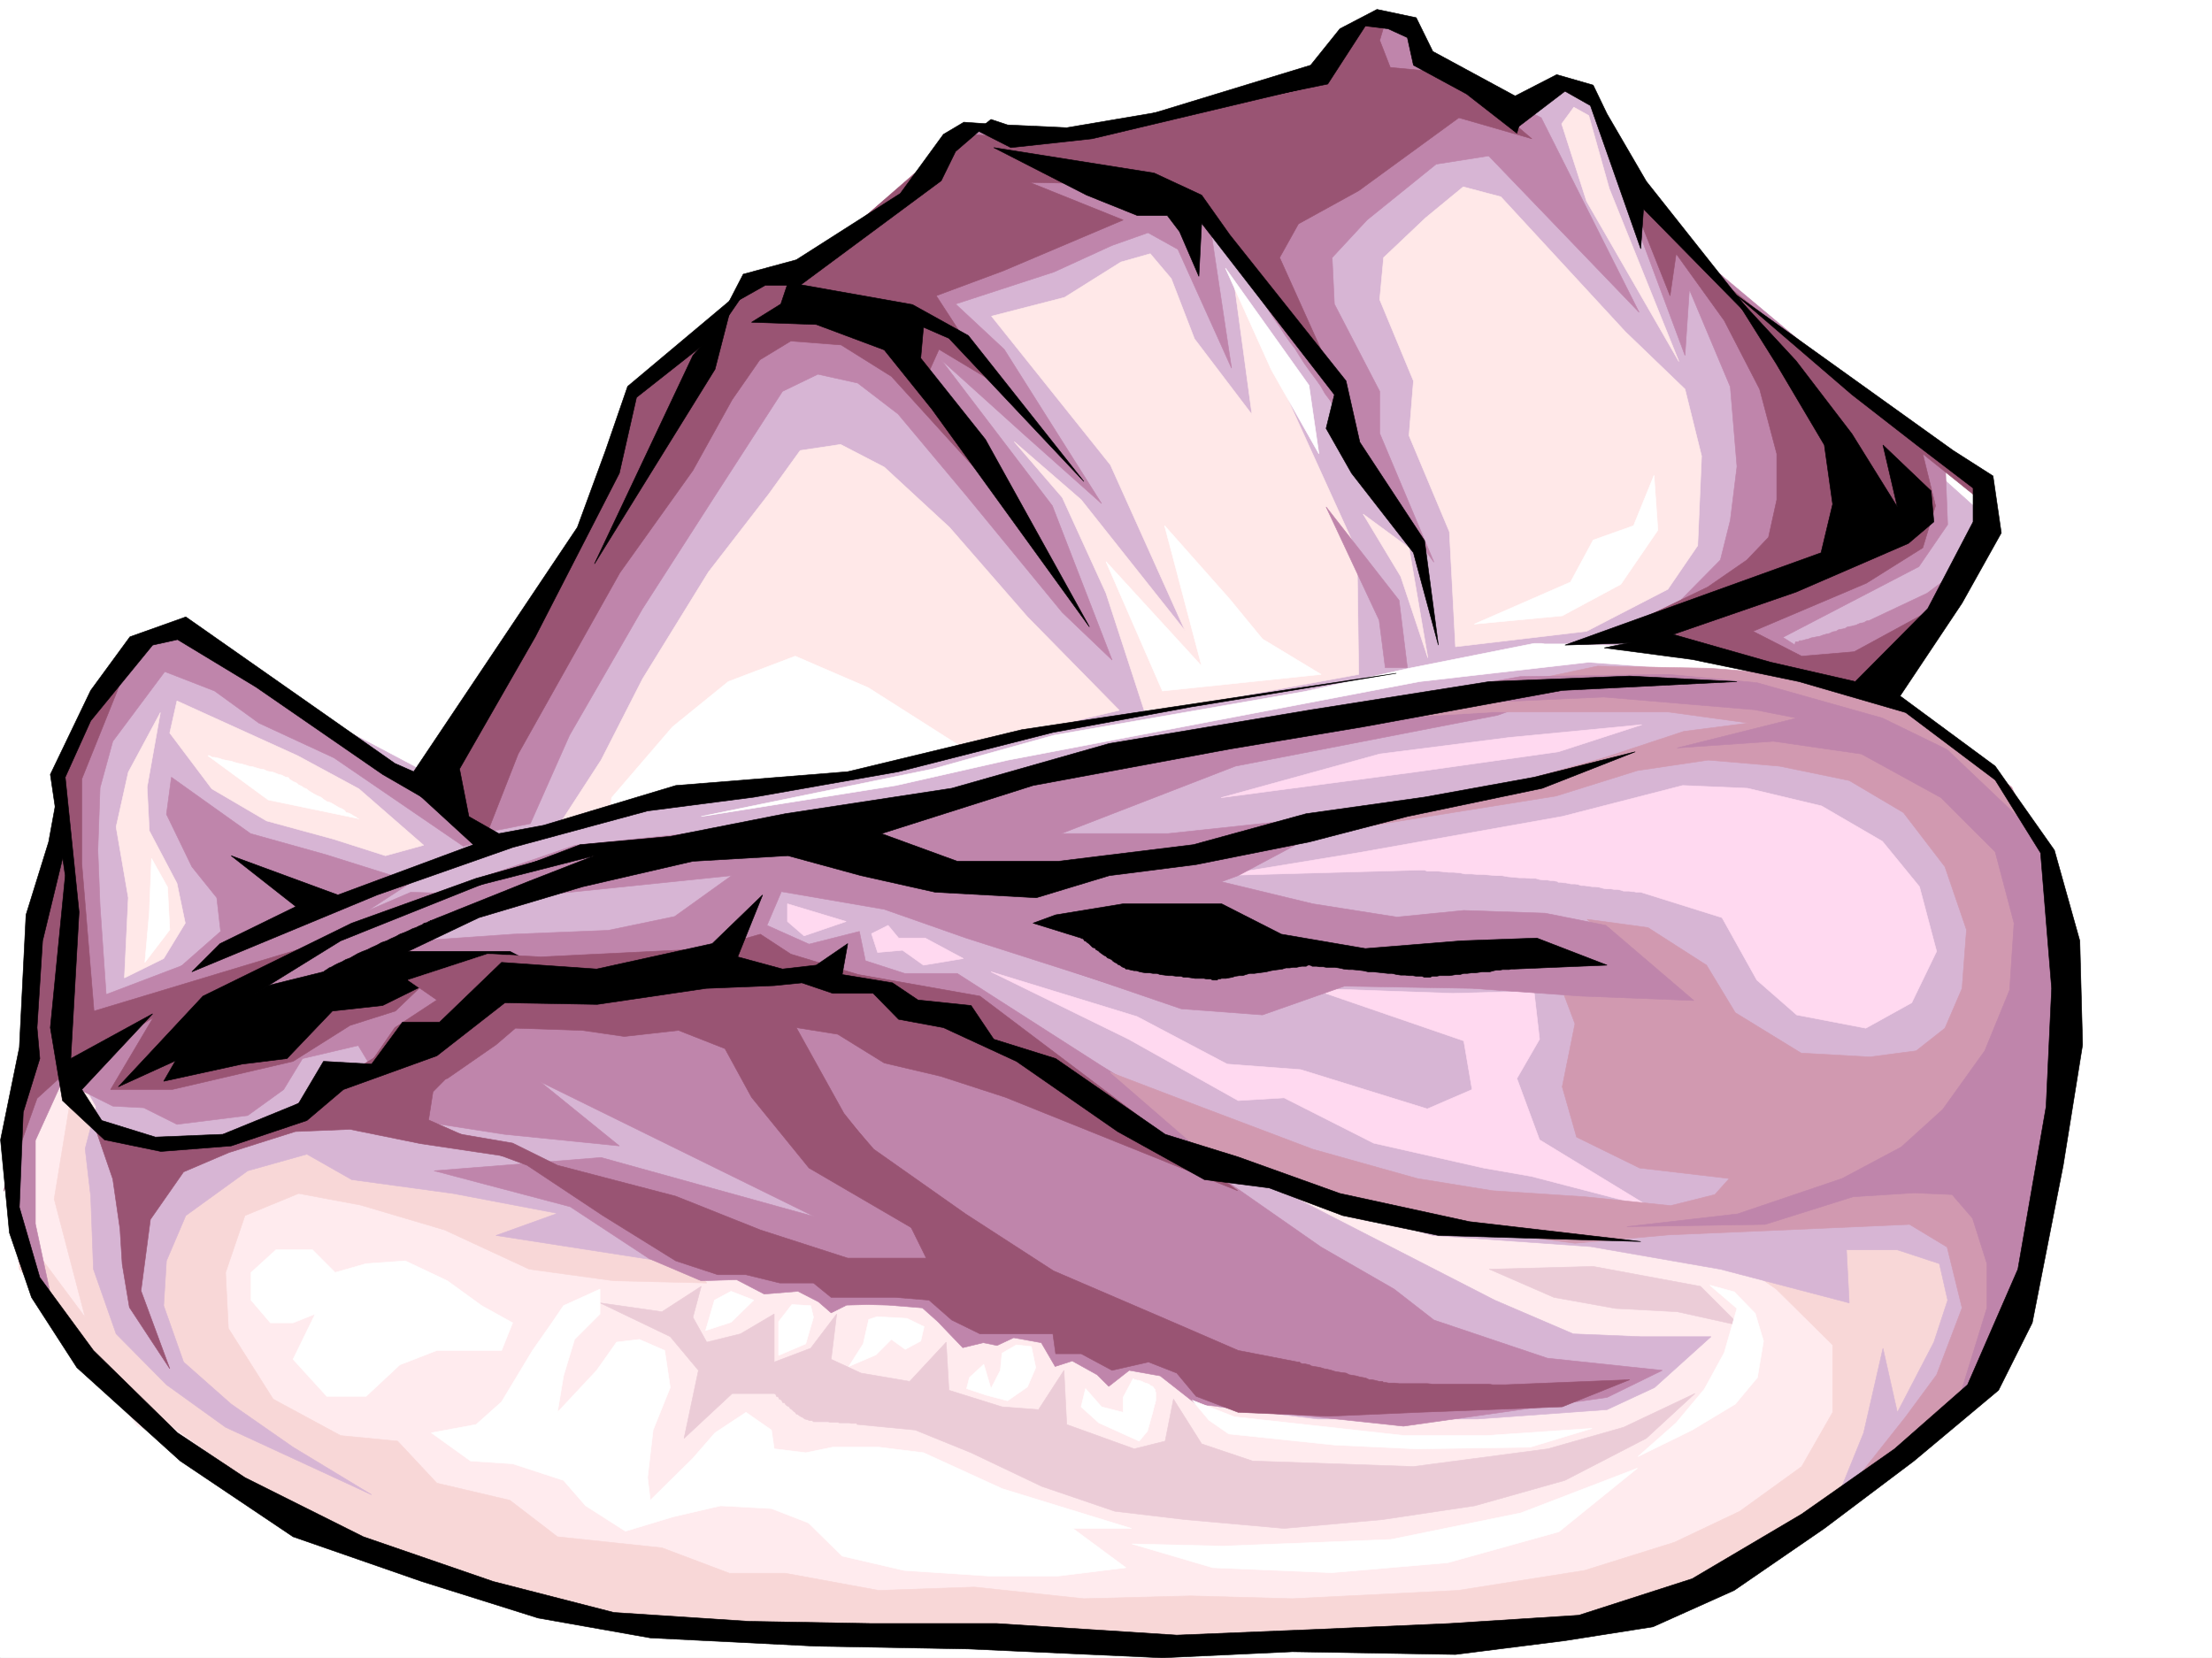 <svg xmlns="http://www.w3.org/2000/svg" width="2997.016" height="2246.668"><rect width="100%" height="100%" fill="#333333" stroke="none"/><defs><clipPath id="a"><path d="M0 0h2997v2244.137H0Zm0 0"/></clipPath></defs><path fill="#fff" d="M0 2246.297h2997.016V0H0Zm0 0"/><g clip-path="url(#a)" transform="translate(0 2.16)"><path fill="#fff" fill-rule="evenodd" stroke="#fff" stroke-linecap="square" stroke-linejoin="bevel" stroke-miterlimit="10" stroke-width=".743" d="M.742 2244.137h2995.531V-2.16H.743Zm0 0"/></g><path fill="#ffebee" fill-rule="evenodd" stroke="#ffebee" stroke-linecap="square" stroke-linejoin="bevel" stroke-miterlimit="10" stroke-width=".743" d="M40.469 1465.078 14.23 1584.176l26.24 161.014 146.078 187.25 572.46 249.418 941.806 37.457 531.953-46.41L2492 1979.633l47.23-290.59-1135.109-286.879Zm0 0"/><path fill="#f8d7d7" fill-rule="evenodd" stroke="#f8d7d7" stroke-linecap="square" stroke-linejoin="bevel" stroke-miterlimit="10" stroke-width=".743" d="M2483.047 1913.71v-91.378l-76.442-75.617-88.406-61.426 293.68-22.484 72.687 64.437-68.191 175.246-87.66 103.383-179.04 107.094-179.82 79.41-442.808 34.45-670.606-7.509-316.16-45.668-309.476-98.886-265.961-191-138.61-164.028-11.257-170.789 35.226 148.309 65.18 87.66-41.953-160.308 22.484-137.086 72.684 80.156 304.199-34.45 161.055 30.696 247.265 87.664 76.442 86.879-125.903-3.012-114.601-15.719-114.64-53.175-113.9-33.703-83.91-15.72-72.687 29.95-26.234 77.145 3.754 75.66 60.683 95.87 91.414 49.427 77.184 7.503 53.176 56.891 98.925 23.227 64.434 49.46 141.621 14.977 91.379 34.445h75.695l126.606 23.227 129.617-4.496 148.348 15.719 144.628-3.754 137.868 3.754 224.785-11.223 170.828-26.977 122.11-38.203 88.405-41.953 83.907-60.644zm0 0"/><path fill="#d7b5d4" fill-rule="evenodd" stroke="#d7b5d4" stroke-linecap="square" stroke-linejoin="bevel" stroke-miterlimit="10" stroke-width=".743" d="m104.164 1453.074 147.602-95.875h1.484l2.23-.742 3.008-.742 2.27-.742 3.715-2.27 3.754-.742 5.238-2.973 5.238-1.523 4.5-2.23 6.02-2.266 5.98-2.23 5.984-3.012 6.766-1.485 5.98-3.011 6.766-2.97 6.723-2.269 5.984-2.972 6.766-3.008 6.723-3.012 6.765-1.484 5.98-3.012 5.985-2.973 5.238-1.523 5.278-2.23 5.242-2.266 4.496-2.23 3.715-1.485 3.754-1.527 3.007-1.485 3.012-.742 1.485-1.488 2.23-.781 1.523-.743 2.973-.742 3.012-2.23 3.012-1.524 3.75-1.484 2.972-2.23 5.238-2.27 4.5-1.485 3.754-2.265 4.496-2.23 5.98-3.012 4.497-2.227 4.496-2.27 6.024-2.972 4.496-2.266 4.496-2.23 5.98-3.008 4.5-2.23 4.496-2.27 4.496-2.227 3.754-3.011 3.715-1.485 3.754-.742 3.75-3.012 3.012-.742 2.972-2.27 2.266-.741 1.488-.743 1.485-1.488h.781l130.36-41.953 163.32-41.953 209.812-30.696 305.684-53.175 224.785-56.93h3.012l4.496-.742 5.984-2.27 7.465-.742 8.25-1.484 8.996-1.524 10.477-1.488 11.261-3.012 13.489-2.226 12.746-1.485 12.71-3.011 14.231-3.012 15.016-2.227 14.972-3.011 14.977-2.973 14.977-1.523 15.011-2.973 14.977-3.012 14.234-2.226 13.489-2.27 14.23-2.973 12.75-1.523 12.746-2.23 11.219-1.485 9.738-2.266 9.734-1.488 8.25-.742 6.727-2.27h5.277l3.715-.742h4.496l5.278-.742h5.242l7.469-1.523 8.25-.743 10.476-.746 11.262-.742 11.965-1.484 13.488-1.528 13.492-.742 14.973-2.226 15.015-1.528 15.72-2.226 16.5-1.488 15.718-1.524 16.5-2.23 15.719-1.485 16.5-1.523 15.715-2.23 15.757-1.524 14.977-1.488 14.234-1.485 12.746-1.484 11.965-.781 12.004-2.23 10.477-.743 9.734-.742 7.508-1.528 5.242-.742h4.496l3.008-.742h.746l199.293 18.727 182.047 72.648 95.914 80.156 75.695 125.082 19.473 172.274-57.711 300.367-33.703 152.762-118.395 95.875-98.886 79.41 30.734-75.656 26.195-114.602 19.512 86.879 49.422-95.09 18.73-56.93-11.222-49.464-56.93-18.727h-68.934l3.715 71.902-174.543-45.668-176.105-30.691-213.524-15.016-197.808-56.89 281.715 144.554 106.39 45.668 91.418 3.754h95.168l-76.441 68.895-64.434 29.988L2002 1922.703h-216.539l-134.113-16.46-64.434-60.684-65.18-18.727-159.609-99.59-164.063-15.015-191.082-23.184-65.18 26.938-269.71-41.954 83.164-29.949-141.617-26.941-137.125-18.73-60.684-34.485-80.156 22.484-83.906 60.68-26.239 61.43-3.754 60.64 26.98 76.403 64.438 56.93 83.907 58.413 106.394 64.438-197.808-91.375-80.157-57.672-68.187-68.934-30.735-87.625-3.714-98.882-7.508-64.399 14.976-56.93zm0 0"/><path fill="#d7b5d4" fill-rule="evenodd" stroke="#d7b5d4" stroke-linecap="square" stroke-linejoin="bevel" stroke-miterlimit="10" stroke-width=".743" d="m124.379 1369.945 491.523-145.293 1132.102-242.695 537.977-33.703 316.163 96.617 198.551 200.738-26.199-101.855-116.125-136.344-98.926-67.406 132.63-238.2-137.868-123.554-279.488-248.676-119.88-203.75-35.933-8.21-82.422 22.44-650.351 73.43-433.07 276.36-343.18 574.496-327.426-173.016H169.344l-68.192 214.973zm0 0"/><path fill="#ebccd7" fill-rule="evenodd" stroke="#ebccd7" stroke-linecap="square" stroke-linejoin="bevel" stroke-miterlimit="10" stroke-width=".743" d="m2097.168 1963.172-182.09 23.969-218.02-7.508-68.933-23.227-38.203-60.644-11.258 56.93-41.957 10.48-91.414-32.961-3.715-73.39-34.488 53.175-49.461-3.754-71.902-22.48-3.754-65.14-49.461 53.175-65.926-11.262-40.469-18.73 7.508-61.387-35.226 46.414-49.461 18.727v-65.141l-45.672 26.941-45.707 11.262-18.727-33.707 11.219-41.953-53.176 34.445-83.945-12.004 95.168 45.711 38.199 45.707-19.469 92.121 65.18-60.683h56.93l1.523.742.742.742.742 2.27 2.27.742.742.742.742 2.266 2.23.746 1.524 1.484.742 2.27 3.012.742.742 1.484 2.23 2.27 3.012 1.484 1.485 2.23 2.265 1.524 2.23 2.23 2.27 1.485 1.485 2.266 2.226.746 3.012 2.265 1.488.742 3.008 1.489 1.488 1.484 3.008.742 2.27.782 1.484.746h3.754l1.488 1.484h20.215l2.266.742h10.48l2.266.742h13.492l2.227.786h7.507l.743 1.484h1.488l77.18 7.469 75.66 30.73 95.914 45.672 98.922 33.703 95.129 11.262 134.113 11.965 133.371-11.965 125.121-18.73 122.148-34.446 110.145-56.93 65.922-60.683-96.656 45.707zm0 0"/><path fill="#ffd9f0" fill-rule="evenodd" stroke="#ffd9f0" stroke-linecap="square" stroke-linejoin="bevel" stroke-miterlimit="10" stroke-width=".743" d="m1529.238 1408.148 148.348 83.126 62.168-3.754 121.406 61.425 149.09 33.707 64.434 11.258 161.093 41.918-149.87-91.379-30.692-83.125 30.691-53.176-7.469-65.18-110.144 3.013-191.824-6.727 206.8 71.121 11.262 65.926-60.722 26.234-171.57-53.176-99.63-7.507-122.148-64.438-197.805-60.644zm309.438-252.429 277.965-49.422 163.32-41.957 87.66 3.754 100.41 23.968 82.422 47.938 50.207 61.426 23.223 87.625-33.703 69.676-62.207 34.445-93.645-17.985-53.96-47.195-47.192-84.613-110.145-34.485h-5.984l-3.008-.742h-2.973l-3.754-.746h-7.507l-4.496-1.484-3.754-.742h-4.496l-4.497-.782h-5.984l-4.496-.742-5.238-1.488-5.238-.742h-4.497l-4.496-.742-5.984-.782h-4.496l-3.754-1.488-4.496-.742h-5.238l-7.508-1.485h-2.23l-3.755-.742h-3.754l-2.265-1.527h-1.488l-3.008-.742h-3.715l-4.496-.742h-4.496l-6.024-.743-5.238-1.527h-7.469l-6.765-.742h-7.465l-7.508-.742-8.25-.742-8.25-1.489h-7.469l-8.992-.781-8.25-.742H2002l-8.25-.742h-8.996l-6.723-1.489-8.996-.742h-5.98l-7.508-.742-6.727-.781h-15.011l-3.715-1.489h-8.25l-270.496 7.508zm0 0"/><path fill="#ebccd7" fill-rule="evenodd" stroke="#ebccd7" stroke-linecap="square" stroke-linejoin="bevel" stroke-miterlimit="10" stroke-width=".743" d="m2017.754 1719.734 87.664 38.204 83.164 14.972 83.91 4.496 84.652 18.73-53.175-53.175-145.375-26.98zm0 0"/><path fill="#bf85ab" fill-rule="evenodd" stroke="#bf85ab" stroke-linecap="square" stroke-linejoin="bevel" stroke-miterlimit="10" stroke-width=".743" d="m256.262 1441.852 190.3-37.458 38.2 11.223 22.484 37.457 88.402-56.93-56.93 80.157-77.183 26.234 221.778 34.446 155.851 15.718-107.133-86.879 371.606 182.754-289.184-80.156-226.273 17.988 184.32 48.676 107.133 70.422 70.418 29.95 47.937-1.485 37.496 19.472 45.668-3.753 27.723 14.23 17.242 14.977 21-10.48 28.465-.743 27.719.742 46.453 3.754 20.996 18.73 14.977 15.72 18.726 19.468 27.723-6.723 18.73 3.754 22.48-10.52 37.458 6.766 18.73 32.18 23.227-7.469 33.703 18.727 15.758 15.718 27.722-21.699 41.953 7.47 48.68 38.198 280.973 29.953 275.734-38.945 74.914-36.676-155.812-16.5-153.625-51.691-53.918-41.914-98.926-56.93-153.582-107.133 116.867 23.223L1491 1443.336 1296.945 1319h-71.16l-53.215-17.203-8.21-39.727-68.192 17.243-56.969-25.454 19.512-45.707 139.352 23.97 110.886 38.94 201.563 64.438 113.86 19.473 179.82-54.703-271.239-60.645 144.633-53.176 157.34-83.906-252.508 26.977h-144.594l236.008-91.375 355.145-68.934 137.125-49.422-591.153 87.621-346.191 91.38-449.535 46.448-260.758 89.89 472.797-48.679-77.184 55.406-89.89 18.731-129.614 5.238-149.87 10.477-131.102-6.723zm0 0"/><path fill="#995473" fill-rule="evenodd" stroke="#995473" stroke-linecap="square" stroke-linejoin="bevel" stroke-miterlimit="10" stroke-width=".743" d="m755.254 1578.938 160.351 41.914 114.602 45.707 118.395 38.203h106.39l-29.949-60.684-152.102-214.973 110.891 128.09 124.375 87.625 119.137 77.145 155.074 66.664 95.168 41.21 80.898 15.72h2.266l1.488 1.527 2.266.742h2.973l3.011.742 3.754.742 2.227 1.485 3.754.746 5.238.781 3.754.742 4.496 1.485 4.5.746 5.98 1.523 4.496 1.485 4.497.742 4.496.746 6.023.742 4.457 2.266 4.496.746 4.496.742 5.278 1.484 4.496.782 3.715.746 4.496 2.226h3.754l3.753.742 3.012.782 2.973.746h4.496l1.523 1.484h2.973l3.754.742h8.25l5.98.743h38.204l7.507.746h75.657l5.28.781h17.946l167.856-6.766-91.414 36.715-194.797 7.469-121.406 5.277-122.852-5.277-56.969-21.7-26.199-31.476-38.2-14.976-49.46 11.261-41.953-22.484h-34.489l-3.753-26.977h-98.883l-38.2-18.73-30.734-26.938-45.707-3.753h-86.922l-23.965-19.473h-45.71l-45.708-11.223h-38.199l-56.93-18.726-98.921-61.43-102.641-68.148-133.367-49.461 113.898 19.468zm0 0"/><path fill="#bf85ab" fill-rule="evenodd" stroke="#bf85ab" stroke-linecap="square" stroke-linejoin="bevel" stroke-miterlimit="10" stroke-width=".743" d="m718.54 1116.031 53.175-119.84 98.926-171.53 96.652-150.536 92.902-143.812 47.938-23.223 53.957 11.96 54.703 41.958 92.156 110.105 130.36 158.785 67.449 64.438-80.938-208.992-150.574-197.727 113.86 102.598 103.417 92.12-131.882-208.952-65.922-61.426 133.37-43.437 78.669-35.973 48.68-17.207 40.468 22.484 72.688 161.016-28.465-189.48-21.742-36.715 5.984 10.48 6.762 8.992 6.726 10.477 6.024 8.996 7.465 10.476 6.765 10.48 6.727 8.993 6.762 10.477 7.468 10.52 5.985 9.734 6.761 10.48 7.508 9.734 6.727 9.739 7.508 10.476 5.98 8.996 6.727 10.477 7.507 10.48 6.723 10.516 6.766 9.738 7.508 9.735 5.98 9.734 6.727 10.48 7.507 10.48 6.723 8.993 7.508 10.477 5.984 10.48 6.762 8.992 6.727 10.48 6.765 10.516 7.469 8.957 6.02 10.516 6.726 10.48 59.938 103.34 47.195 65.18-73.43-174.504v-56.93l-61.426-118.355-3.011-62.91 47.234-50.95 93.645-75.656 71.16-11.222 203.828 211.96-132.625-263.652-128.133-65.14-53.176-59.196-54.699-8.21-41.957 56.144-34.484 30.734-352.88 71.16-84.687-11.257-51.691 23.222-164.102 138.57-98.144 50.208-59.938 71.12-104.906 73.43-30.695 129.579-82.422 158.785-123.633 205.234-6.727 65.887 45.668 37.457zm0 0"/><path fill="#ffe8e8" fill-rule="evenodd" stroke="#ffe8e8" stroke-linecap="square" stroke-linejoin="bevel" stroke-miterlimit="10" stroke-width=".743" d="m752.246 1125.766 62.207-95.872 56.188-110.105 89.148-144.555 81.68-105.609 42.695-59.195 54.703-8.211 59.195 30.691 88.407 81.64 105.648 121.329 124.375 126.605-44.223 10.48-114.64 28.466-203.79 46.449-288.44 44.184zm799.477-158.786-53.215-163.28-59.2-129.575-65.18-75.66 90.677 78.629 140.836 177.515-101.153-224.707-161.09-201.484 98.922-25.453 76.403-47.938 39.726-11.222 28.465 33.707 31.473 81.64 77.926 102.598-24.711-182.012 167.074 367.778 2.23 166.289zm0 0"/><path fill="#fff" fill-rule="evenodd" stroke="#fff" stroke-linecap="square" stroke-linejoin="bevel" stroke-miterlimit="10" stroke-width=".743" d="m1660.344 363.277 62.207 137.828 64.437 113.82-13.492-92.862zm0 0"/><path fill="#ffe8e8" fill-rule="evenodd" stroke="#ffe8e8" stroke-linecap="square" stroke-linejoin="bevel" stroke-miterlimit="10" stroke-width=".743" d="m1846.926 696.566 50.949 84.653 36.715 110.105-25.492-149.05zm268.972-528.789 33.704 104.868 125.117 217.199-94.387-234.442-27.719-98.847-20.254-11.258zm-143.851 708.571-8.25-155.813-54.7-130.32 5.981-74.133-45.707-110.105 5.277-56.93 56.93-53.918 50.95-41.957 50.945 13.492 168.601 182.75 80.899 77.89 22.48 90.633-5.238 121.329-40.469 59.195-110.144 56.93zm0 0"/><path fill="#fff" fill-rule="evenodd" stroke="#fff" stroke-linecap="square" stroke-linejoin="bevel" stroke-miterlimit="10" stroke-width=".743" d="m1909.098 905.555 169.34-33.703h10.48l3.754.742h42.695l5.985 1.488h30.73l4.496.781h25.496l2.227.742h5.238l4.5.743 5.238 1.488 6.766.742 6.723 1.524 8.25 1.484 8.25 1.488 9.738 2.266 8.992 1.488 9.734.742 9.739 3.012 10.476 2.227 11.262 1.527 10.48 2.226 9.735 1.489 10.48 2.265 10.516 1.485 10.48 2.27 8.993 1.484 8.25 2.23 9.734 1.524 8.25 2.23 6.727.742 5.98.782 6.766 2.23h4.496l3.754.742 2.972.742 2.266.782h.746l-277.219-20.254-229.285 26.238-557.45 106.352-152.097 34.445-263.73 41.957 313.933-64.438 164.106-45.668 339.387-59.16zm0 0"/><path fill="#995473" fill-rule="evenodd" stroke="#995473" stroke-linecap="square" stroke-linejoin="bevel" stroke-miterlimit="10" stroke-width=".743" d="m658.602 1132.492 43.437-110.848L839.906 775.98l98.926-138.57 53.176-95.875 37.457-53.918 41.953-25.492 68.191 5.277 68.192 42.657 200.777 220.996-152.844-220.996 16.5-36.676 71.164 42.699-74.918-115.348 90.676-33.703 162.578-68.933-126.605-50.907 149.086 2.97 68.191 8.25 192.528 248.679-71.16-158.043 25.492-45.707 81.64-44.93 135.637-98.883 98.887 28.465-104.125-88.363-87.664-8.254-14.27-36.715 8.25-27.68h-38.945l-22.48 25.454-26.239 53.175-177.55 50.946-217.278 31.437-80.938-5.98-43.441 29.949-23.227 15.758-155.851 135.558-70.457 19.473-53.922 56.93-110.145 93.605-42.695 137.828-224.043 382.008 17.242 41.953zm0 0"/><path fill="#bf85ab" fill-rule="evenodd" stroke="#bf85ab" stroke-linecap="square" stroke-linejoin="bevel" stroke-miterlimit="10" stroke-width=".743" d="m627.867 1146.727-175.324-119.844-101.895-47.192-59.941-43.441-67.445-26.2-70.418 94.391-17.246 62.91-2.97 84.614 2.97 75.656 8.25 119.844 433.074-164.77-226.274 147.567-257.746 116.086-44.965 98.882v113.079l27.723 129.578-50.168-78.63-8.25-116.089 2.973-119.098 19.512-76.402 2.968-137.828 35.973-122.11 5.984-95.87 79.45-161.758 84.652-30.73 152.098 101.894 230.027 158.785 30.691 27.68zm0 0"/><path fill="#bf85ab" fill-rule="evenodd" stroke="#bf85ab" stroke-linecap="square" stroke-linejoin="bevel" stroke-miterlimit="10" stroke-width=".743" d="m243.516 1310.79 55.441-48.72-5.238-45.668-33.742-41.957-34.45-71.16 6.727-50.164 47.234 33.703 59.938 42.695 101.894 28.465 107.137 33.707zm0 0"/><path fill="#fff" fill-rule="evenodd" stroke="#fff" stroke-linecap="square" stroke-linejoin="bevel" stroke-miterlimit="10" stroke-width=".743" d="M373.875 1693.5h49.46l30.692 30.73 41.996-12.003 53.176-3.711 56.93 26.937 46.488 33.703 41.957 23.227-15.015 37.457h-87.664l-50.204 19.473-45.668 42.699H442.81l-45.711-50.207 29.992-61.387-29.992 11.965h-30.73l-26.196-30.692v-37.46zm305.684 205.977 41.953-69.637 26.238-37.457 15.754-23.227 49.426-22.441v33.703l-34.45 34.45-14.976 49.421-8.25 49.422 53.176-56.89 26.98-38.2 30.735-3.754 34.445 14.973 7.508 50.168-23.227 57.672-7.508 64.437 3.754 30.692 57.715-56.93 29.95-34.445 41.952-27.723 34.489 23.969 3.715 25.492 42.734 5.238 36.715-7.508h62.168l60.683 7.508 106.39 48.68 87.665 26.98 87.66 26.942h-79.41l71.945 53.175-91.418 11.258h-95.168l-113.859-7.504-83.95-19.472-45.667-44.926-50.203-19.473-68.934-3.754-64.437 14.977-64.438 19.469-53.957-34.446-29.953-34.445-68.93-22.484-56.969-3.754-53.18-38.2 60.684-11.222zm341.656-137.786-30.695 29.95-34.485 11.222 12.004-41.172 22.48-12.004zm51.726 5.981-17.984 23.226v45.668l36.715-15.718 10.48-35.934-3.754-15.758zm104.125 20.215-7.468 32.96-19.512 30.696 36.715-15.719 21-20.957 18.726 13.488 20.996-11.261 4.497-19.473-23.262-11.219-40.43-2.27zm180.563 45.707-2.227 23.226-12.746 24.711-9.738-32.96-19.473 17.984-3.75 14.976 26.977 8.992 28.465 7.47 26.98-18.731 11.223-26.196-5.985-28.464-20.214-2.27zm113.156 47.937-5.98 24.711 23.968 21.7 54.7 24.75 11.222-13.489 7.508-26.976v-.747l.742-1.484v-1.523l.743-2.23v-1.485l1.484-3.012v-1.484l.781-3.012v-10.48l-.781-1.524v-2.23l-1.484-1.485-.743-1.523-1.488-1.489-2.266-.742-1.488-1.484-3.008-1.527-2.972-.743-1.524-.742-2.972-1.484-2.27-.746-2.227-.781h-2.27l-1.484-.743h-2.269l-.742-1.484h-.742l-13.489 25.453v20.215l-29.21-7.469zm167.075 42.696 26.98 18.73 143.105 14.977 110.887 5.238 154.367-2.27 83.91-25.453-143.109 9.738h-110.887l-135.636-14.976-95.13-10.48-56.968-22.481zm715.53-151.317-17.202 59.942-26.981 49.421-38.2 45.668-51.73 45.711 73.43-35.972 58.453-35.192 29.953-35.933 8.25-49.461-11.222-37.457-28.465-29.207-33-8.993zm0 0"/><path fill="#ffd9f0" fill-rule="evenodd" stroke="#ffd9f0" stroke-linecap="square" stroke-linejoin="bevel" stroke-miterlimit="10" stroke-width=".743" d="m1654.36 1080.84 260.718-34.484 196.32-27.684 113.118-36.715-179.04 17.242-176.105 22.446zm0 0"/><path fill="#fff" fill-rule="evenodd" stroke="#fff" stroke-linecap="square" stroke-linejoin="bevel" stroke-miterlimit="10" stroke-width=".743" d="m828.684 1080.84 82.425-95.871 75.657-61.426 90.675-34.45 98.883 42.66 123.633 78.669-122.148 30.695-159.567 19.469-192.566 48.719zm746.266-144.59-76.442-175.246 129.617 141.543-50.207-190.223 87.664 98.844 44.965 54.703 79.41 47.934zm422.55-90.594 130.36-56.93 30.734-56.93 54.699-19.472 27.723-68.191 5.242 74.172-50.207 73.39-79.41 42.7zm0 0"/><path fill="#ffe8e8" fill-rule="evenodd" stroke="#ffe8e8" stroke-linecap="square" stroke-linejoin="bevel" stroke-miterlimit="10" stroke-width=".743" d="m573.91 1145.238-87.664-76.402-83.164-44.926-163.32-74.172-9.739 43.442 56.93 75.656 74.176 43.441 90.672 24.711 70.418 22.485zm-400.07-98.883-16.5 74.172 16.5 95.875-5.242 108.617 53.175-26.234 29.211-47.937-11.222-53.918-37.457-71.164-3.012-59.157 17.984-101.113zm0 0"/><path fill="#fff" fill-rule="evenodd" stroke="#fff" stroke-linecap="square" stroke-linejoin="bevel" stroke-miterlimit="10" stroke-width=".743" d="M486.246 1109.305h-1.484l-1.485-.782-.746-1.484-2.265-.742-2.23-1.488-2.266-1.524-2.973-1.484-3.754-.746-2.266-3.008-3.754-2.23-3.714-1.524-3.754-2.23-3.754-2.266-3.754-2.23-5.238-1.485-4.497-3.012-3.753-3.011-3.754-1.485-4.496-2.23-3.715-2.266-3.754-2.23-3.754-3.012-3.754-1.484-2.973-2.266-3.754-1.488-2.265-2.227-2.973-1.527-2.27-.742-3.007-2.227h-.742l-1.489-1.527-.742-1.485-2.27-.742h-1.484l-3.011-1.527-2.97-1.485-3.753-.742-3.754-1.488-3.754-1.523-4.496-.743-3.754-.742-4.457-2.23-5.281-.782-5.238-1.488-4.497-1.484-5.238-.742-4.496-1.524-5.242-1.488-4.496-.742-5.239-1.485-4.496-1.527-4.496-.742-7.508-1.485-3.714-1.527-3.754-.742-3.012-.742h-3.008l-1.488-.743-2.227-1.488h-2.27l81.68 59.903zm-280.933 53.922-3.008 74.132-5.985 66.664 33.703-44.183-3.007-57.672zm0 0"/><path fill="#d199b0" fill-rule="evenodd" stroke="#d199b0" stroke-linecap="square" stroke-linejoin="bevel" stroke-miterlimit="10" stroke-width=".743" d="m2019.984 933.277 144.59-30.73 152.883 3.008 104.867 8.25 167.856 50.91 135.597 101.894 62.211 146.782 25.453 145.336-44.964 190.218-19.473 95.875-14.234 74.172-39.684 137.828-65.219 79.371-113.117 65.926 65.18-82.387 41.953-56.93 34.488-90.632-20.254-82.383-50.949-30.734-135.598 6.023-191.082 8.211-126.605 11.262-238.277-30.735-161.832-45.668-122.11-62.167-107.176-92.903 123.637 47.192 150.613 56.93 141.578 39.687 101.938 16.5 125.117 8.21 116.129 12.005 59.938-14.977 19.472-21.738-121.367-14.23-85.434-41.919-19.468-68.187 17.242-85.356-17.242-45.71 68.187-8.25 75.66 16.5-44.925-47.934-65.22-56.188 82.423 11.223 79.414 50.945 38.98 64.399 89.149 54.699 92.902 5.242 62.95-8.25 38.984-30.695 23.226-53.918 5.98-79.414-29.206-85.395-56.227-73.39-73.43-43.438-94.386-19.472-96.657-8.25-95.91 14.23-110.144 34.45-280.973 44.964 345.406-96.656 108.66-35.934 87.664-11.258-108.66-14.976h-238.234l-141.621 8.25zm0 0"/><path fill="#bf85ab" fill-rule="evenodd" stroke="#bf85ab" stroke-linecap="square" stroke-linejoin="bevel" stroke-miterlimit="10" stroke-width=".743" d="m169.344 1408.148-61.469 68.153 44.969 22.48 41.953 2.23 44.965 22.481 95.91-12.004 48.68-35.187 25.496-41.957 86.175-20.215-47.234-73.39 221.031-128.09-113.113-3.755-149.871 64.438-109.363 96.613zm0 0"/><path fill="#995473" fill-rule="evenodd" stroke="#995473" stroke-linecap="square" stroke-linejoin="bevel" stroke-miterlimit="10" stroke-width=".743" d="m127.387 1523.492 25.457 74.133 9.734 67.45 3.012 47.937 9.734 58.414 54.7 83.125-38.981-105.61 12.746-96.613 44.965-64.437 61.426-26.2 89.93-28.464 74.171-3.008 95.914 19.472 125.864 18.727-115.383-50.906 5.98-38.203 70.457-71.16-118.394 5.98-96.653 58.418-71.203 41.953-89.148 29.207-86.918 2.27zm0 0"/><path fill="#995473" fill-rule="evenodd" stroke="#995473" stroke-linecap="square" stroke-linejoin="bevel" stroke-miterlimit="10" stroke-width=".743" d="m169.344 910.05-58.457 145.298v115.343l16.5 199.254 275.695-83.125-143.848 95.875 330.434-64.437-53.957 51.687-61.43 19.473-77.183 48.68-164.063 38.203h-83.203l57.711-97.36-115.383 71.16-41.957 38.2-44.965 125.824 31.477-179.781 10.48-179.742 35.227-125.825-6.762-86.918 70.457-118.316zm0 0"/><path fill="#fff" fill-rule="evenodd" stroke="#fff" stroke-linecap="square" stroke-linejoin="bevel" stroke-miterlimit="10" stroke-width=".743" d="m1656.59 2094.977 227.797-8.993 176.066-35.933 158.082-60.684-106.39 86.14-150.614 41.954-157.34 13.488-161.093-6.762-109.36-32.18zm0 0"/><path fill="#bf85ab" fill-rule="evenodd" stroke="#bf85ab" stroke-linecap="square" stroke-linejoin="bevel" stroke-miterlimit="10" stroke-width=".743" d="m1972.047 953.492 200.777-8.992 204.574 17.242 56.93 11.223-161.836 40.469 130.36-8.993 119.136 17.203 107.88 59.196 73.429 73.39 25.492 96.618-5.98 90.632-33.746 82.387-56.93 79.41-56.188 50.91-80.191 42.696-141.582 47.937-149.871 17.243 187.328-3.012 119.137-37.457 82.386-5.239 51.727 2.266 27.723 32.219 19.472 61.387v59.941l-41.953 136.305 59.195-68.153 65.18-206.722 33.703-319.836-33.703-168.524-136.379-129.578-87.664-42.695-170.086-47.938-119.879-11.222-200.777 2.972-218.805 38.946zm0 0"/><path fill="#bf85ab" fill-rule="evenodd" stroke="#bf85ab" stroke-linecap="square" stroke-linejoin="bevel" stroke-miterlimit="10" stroke-width=".743" d="m1504.488 1216.402 146.86-22.484 127.39 30.734 113.86 17.946 90.672-8.992 110.144 3.753 82.422 16.5 119.137 101.856-152.84-5.984-147.602-10.477-173.097-3.012-110.887 38.945-110.145-8.25-190.3-65.14-90.672-71.164zm0 0"/><path fill="#ffd9f0" fill-rule="evenodd" stroke="#ffd9f0" stroke-linecap="square" stroke-linejoin="bevel" stroke-miterlimit="10" stroke-width=".743" d="M1066.922 1224.652v23.97l22.48 19.468 56.97-19.469zm113.898 40.43 8.25 25.453 33.703-2.973 28.465 20.215 53.957-8.992-51.687-27.723h-35.973l-14.234-17.203zm0 0"/><path fill="#bf85ab" fill-rule="evenodd" stroke="#bf85ab" stroke-linecap="square" stroke-linejoin="bevel" stroke-miterlimit="10" stroke-width=".743" d="m2196.793 250.16 86.18 231.473 5.98-89.149 55.445 131.809 8.993 107.875-8.993 72.648-13.453 53.918-56.226 56.93-68.149 36.715 79.41 17.246 250.985 70.379-121.367-76.402 184.316-95.872 38.945-56.93-2.972-75.62-38.98-44.965-144.595-116.832-152.097-127.348Zm0 0"/><path fill="#bf85ab" fill-rule="evenodd" stroke="#bf85ab" stroke-linecap="square" stroke-linejoin="bevel" stroke-miterlimit="10" stroke-width=".743" d="M2432.84 869.625h3.715l1.527-1.527h2.969l3.012-.743 2.269-.742 3.715-.742 3.75-1.527 7.508-1.485 4.496-.742 3.754-1.488 5.242-1.524 3.754-.742 4.496-2.23 4.457-.742 3.754-2.266 4.496-.746 3.754-.742 3.754-2.266 5.238-.746 2.266-.742 3.715-.742 3.011-1.485 3.754-1.527h1.485l3.011-.742 2.23-1.485 1.524-.742h2.23l79.41-37.46 66.704-50.204-134.856 189.52-121.402-37.461zm0 0"/><path fill="#995473" fill-rule="evenodd" stroke="#995473" stroke-linecap="square" stroke-linejoin="bevel" stroke-miterlimit="10" stroke-width=".743" d="m2211.809 272.645 50.949 128.09 8.25-56.93 65.18 90.636 47.933 92.864 23.227 87.62v62.169l-11.223 50.949-29.246 30.691-53.176 36.715-130.36 62.914 119.098 21.739 240.543 59.902 87.664-121.328-118.394 64.398-71.203 6.02-65.922-33.703 153.586-65.18 76.441-47.938 17.242-56.93-17.242-70.417 83.907 67.41-41.954-64.399-126.605-84.652-189.559-153.547-110.144-132.547Zm0 0"/><path fill-rule="evenodd" stroke="#000" stroke-linecap="square" stroke-linejoin="bevel" stroke-miterlimit="10" stroke-width=".743" d="m160.348 1472.547 114.644-122.816 201.52-98.883 168.597-60.684 95.172-26.937-278.746 111.59-129.617 80.156-87.66 79.37zm0 0"/><path fill-rule="evenodd" stroke="#000" stroke-linecap="square" stroke-linejoin="bevel" stroke-miterlimit="10" stroke-width=".743" d="m438.312 1316.77 3.008-2.266 1.489-.742 3.007-2.23 3.715-1.524 3.754-2.23 4.496-2.266 5.242-2.23 5.278-3.012 5.98-2.227 5.242-3.012 5.239-2.972 6.765-3.008 5.98-2.23 5.985-3.012 6.762-3.008 6.726-3.715 6.766-2.27 5.98-3.011 6.727-2.97 5.238-3.01 6.02-2.231 5.242-2.266 5.98-2.972 4.497-1.524 4.496-2.23 3.754-1.485 3.011-2.27 3.715-.741 2.27-1.485h1.484l.742-1.527h1.524l132.629-53.176 88.406-34.445-179.078 45.707 159.566-60.684 122.149-11.223 155.851-30.73 225.531-34.45 213.524-60.683 273.465-45.668 241.285-38.199 190.3-7.508 145.337 7.508-236.75 11.965-270.496 49.46-179.82 29.95-266.7 49.422-205.316 65.18 102.636 37.46h137.125l182.832-22.484 152.844-41.953 160.348-22.484 148.344-26.938 137.125-34.45-125.903 49.423-182.793 38.203-132.625 34.445-153.625 30.735-117.613 14.972-98.883 29.953-137.125-7.507-100.41-22.446-98.883-26.976-128.871 7.508-149.129 34.445-140.84 41.953-95.91 45.672H690.82l60.684 31.472h-95.172l-68.152 7.47-69.715 34.448-68.149 7.504-61.468 64.399-60.68 7.508-106.395 23.226 41.957-72.648 98.922-56.93zm0 0"/><path fill-rule="evenodd" stroke="#000" stroke-linecap="square" stroke-linejoin="bevel" stroke-miterlimit="10" stroke-width=".743" d="m259.977 1316.77 251.02-104.122 183.577-64.398 182.79-49.46 144.632-18.731 195.54-34.446 209.026-53.176 186.586-34.449 278.704-45.707-507.243 76.403-236.007 56.93-232.997 18.726-179.078 53.922-60.683 11.258-134.153-76.399 99.664 91.375-183.574 68.152-144.59-53.175 87.66 68.894-102.636 50.203zm807.726-934.02 168.563 29.95 75.695 41.956 156.559 197.727-182.793-193.973-34.489-14.976-3.715 41.914 87.665 110.105 140.835 253.918-213.523-295.09-64.438-80.156-92.156-34.445-87.664-3.012 39.688-24.711zm278.707-182.754 125.86 64.399 68.933 27.722h40.469l16.5 21.738 26.2 60.645 3.753-71.906 179.82 232.215-11.222 45.671 34.449 60.68L1915.078 749l33.742 125.082-18.726-141.543-87.664-133.332-18.727-83.125-157.379-197.77-38.199-53.917-64.437-29.95zm0 0"/><path fill-rule="evenodd" stroke="#000" stroke-linecap="square" stroke-linejoin="bevel" stroke-miterlimit="10" stroke-width=".743" d="m1219.8 262.164 58.419-80.152 27.722-16.461 32.22 2.226-43.442 37.457-19.473 39.688-191.082 141.582h-47.191l-53.215 29.95 23.223-44.927 71.945-19.511zm0 0"/><path fill-rule="evenodd" stroke="#000" stroke-linecap="square" stroke-linejoin="bevel" stroke-miterlimit="10" stroke-width=".743" d="m1323.926 176.77 45.707 23.226 110.144-12.004 305.684-72.648-340.168 57.676-80.156-3.754-22.48-7.47zm0 0"/><path fill-rule="evenodd" stroke="#000" stroke-linecap="square" stroke-linejoin="bevel" stroke-miterlimit="10" stroke-width=".743" d="m1906.867 50.95 8.211 37.417 71.945 38.98 68.192 53.176 11.965-42.695-125.864-68.152-22.484-45.707-53.176-11.223-50.203 26.2-39.726 49.421L1479.035 179l319.918-65.14 50.945-78.669 30.735 3.754zm0 0"/><path fill-rule="evenodd" stroke="#000" stroke-linecap="square" stroke-linejoin="bevel" stroke-miterlimit="10" stroke-width=".743" d="m2050.719 176.77 69.676-53.176 34.445 19.472 68.191 193.977 3.754-53.918 172.313 175.285-168.559-212.746-53.215-91.375-18.73-38.945-49.461-14.23-75.66 38.94zm0 0"/><path fill="#bf85ab" fill-rule="evenodd" stroke="#bf85ab" stroke-linecap="square" stroke-linejoin="bevel" stroke-miterlimit="10" stroke-width=".743" d="m1906.867 904.813-11.262-91.376-98.882-126.605 71.906 153.543 8.25 64.438zm0 0"/><path fill-rule="evenodd" stroke="#000" stroke-linecap="square" stroke-linejoin="bevel" stroke-miterlimit="10" stroke-width=".743" d="M938.832 481.633 805.461 763.977l163.32-263.653 19.473-75.62Zm1460.266 415.672 114.64 26.238 98.14-98.883 61.466-117.574v-45.711l-76.438-58.414-87.664-68.152-159.566-137.082 296.691 212.703 53.957 34.484 11.223 77.145-53.176 95.132-83.95 125.825 128.876 95.129 80.191 113.82 34.45 122.851 3.753 140.801-26.238 163.32-41.953 213.446-45.707 91.379-114.64 95.87-121.368 91.38-122.11 83.906-110.144 49.422-119.137 18.73-148.347 18.727-221.031-3.75-176.067 8.25-262.988-12.004-206.055-3.715-224.789-11.262-152.097-26.941-157.34-49.46-174.582-60.646-152.84-102.636-140.094-126.567-61.469-95.129-29.949-87.624L.742 1544.448l25.492-125.078 8.996-179.746 30.692-98.883 18.73-102.598 3.754 110.106-30.695 126.566-7.508 117.614 3.754 41.914-22.48 72.687-5.243 128.797 27.723 95.129 72.648 98.883 113.899 111.594 91.414 60.683 160.352 80.153 176.066 60.644 163.32 41.953 182.832 12.004 164.848 2.973h170.824l244.258 15.719 182.05-7.47 187.329-8.25 175.324-11.222 153.586-49.46 148.344-87.622 125.902-88.367 98.887-86.879 68.187-156.559 38.203-220.21 7.504-160.27-14.972-183.535-61.465-98.844-121.367-91.379-144.594-41.953-144.629-29.953-119.137-15.754 91.414-18.73zm0 0"/><path fill-rule="evenodd" stroke="#000" stroke-linecap="square" stroke-linejoin="bevel" stroke-miterlimit="10" stroke-width=".743" d="m1464.805 1271.063.742.742h1.484l.742.78.746.747.782 1.484 2.226.743 1.489 1.527 2.265 1.484 1.488 1.485 2.266 2.27 1.488 1.484 3.008.742 1.488 2.27 3.008 1.484 2.23 2.23 2.266 1.524 2.973 2.23 3.012 1.484 2.226 2.27 2.27.742 3.012 1.484 2.226 2.27 2.27 1.484 2.972 1.489 1.524 1.523 2.23.742 3.008 2.23 1.488.782 2.266.742 1.488 1.485h2.227l2.27.746 2.968.742 3.754.781h3.012l4.496 1.485 3.754.746 4.496.742h5.238l4.5.742h5.238l4.496 1.523 5.981.743 5.242.746h5.238l5.278.742h5.984l4.496 1.484h5.238l5.239.782 4.5.746h12l3.754.742h5.242l2.969 1.484h6.023l1.484-1.484h2.23l2.267-.742h5.984l3.754-.746 4.496-.782 4.496-1.484 5.238-.742h4.496l4.496-1.489 5.243-1.523h6.02l5.241-.742 5.98-.742 5.24-.746 5.983-1.485 4.497-.781 6.02-.742 5.241-.746 4.496-1.485h5.239l4.496-.742h4.496l3.754-.781 3.754-.746h5.984l2.227-1.485h3.011l3.012 1.485h5.98l3.754.746h5.239l4.496.781h11.223l5.238.742 6.765 1.485 6.727.746h5.238l7.508.742 6.762.781 6.726 1.485h5.985l7.504.746 6.726.742 6.766.742h5.238l6.727 1.523 5.277.743h5.98l5.243.746h5.238l4.496.742h7.508l3.754 1.484h7.468l3.008-1.484h5.985l3.754-.742h13.488l4.496-.746 4.496-.743h5.242l5.238-1.523h4.497l5.984-.742h4.496l5.277-.742 5.239-.746h9.738l5.238-1.485 3.754-.781h4.496l3.754-.742h8.953l3.012-.746h4.496l125.121-5.239-95.133-36.714-102.675 3.753-129.618 10.48-113.859-19.472-80.937-41.172h-133.368l-91.418 14.973-30.691 11.223zm877.363-880.844 91.418 98.883 75.656 98.882 61.465 98.848-19.512-83.871 65.18 62.168 3.754 41.957-34.445 29.207-152.098 65.883-197.809 68.191-115.382 3.715L2467.289 749l15.758-65.883-11.262-80.156-65.18-110.106zm0 0"/><path fill="#995473" fill-rule="evenodd" stroke="#995473" stroke-linecap="square" stroke-linejoin="bevel" stroke-miterlimit="10" stroke-width=".743" d="m503.492 1476.3 102.637-14.976 65.96-45.707 26.196-22.445 90.676 2.972 56.93 8.25 73.43-8.25 62.949 24.75 35.972 65.883 77.926 95.875 197.809 115.344-150.614-189.48-64.437-116.086 56.187 8.992 62.95 38.945 76.402 17.946 87.66 28.464 314.719 126.606-349.164-263.652-164.844-29.208-91.418-27.722-41.211-26.977-68.934 19.473-228.5 11.258-71.945-3.754-107.875 35.191 38.942 26.98-56.93 37.458-31.473 45.668zm0 0"/><path fill-rule="evenodd" stroke="#000" stroke-linecap="square" stroke-linejoin="bevel" stroke-miterlimit="10" stroke-width=".743" d="m206.8 874.082-83.91 102.637-34.484 76.402 18.727 182.75-11.219 198.473 110.887-60.645-95.914 102.602 26.98 41.953 72.688 22.48 91.375-3.754 102.675-41.953 33.707-56.93 65.18 3.755 41.953-56.93h50.203l83.91-80.899 128.872 8.993 156.597-34.446 68.192-65.922-33.707 83.907 60.683 16.46 45.711-5.238 42.696-29.207-7.508 41.953 68.191 11.223 34.484 23.227 71.907 7.468 30.734 45.707 83.906 26.196 148.348 102.636 98.922 30.696 137.867 49.46 175.324 38.16 232.254 26.981-274.21-8.25-129.614-26.941-99.668-37.457-87.66-11.223-117.652-65.18-137.086-95.128-98.922-45.668-60.684-11.262-34.45-35.187h-54.698l-41.953-14.235-37.496 3.754-92.122 3.754-147.64 21.7-125.121-2.227-92.16 71.902-126.606 45.672-49.46 41.953-102.638 34.445-95.168 7.508-76.402-15.758-56.969-53.176-16.46-98.843 20.214-205.98-20.215-137.083 54.7-113.86 53.175-72.648 75.7-26.98 283.199 198.512 25.496 11.222 221.773-331.062 38.2-104.121 29.953-86.88 167.855-140.8-49.46 71.906-106.391 83.867-23.227 102.637-113.898 221.7-102.637 179 14.976 76.402-119.14-68.895-171.57-118.355-106.391-64.399Zm0 0"/></svg>
